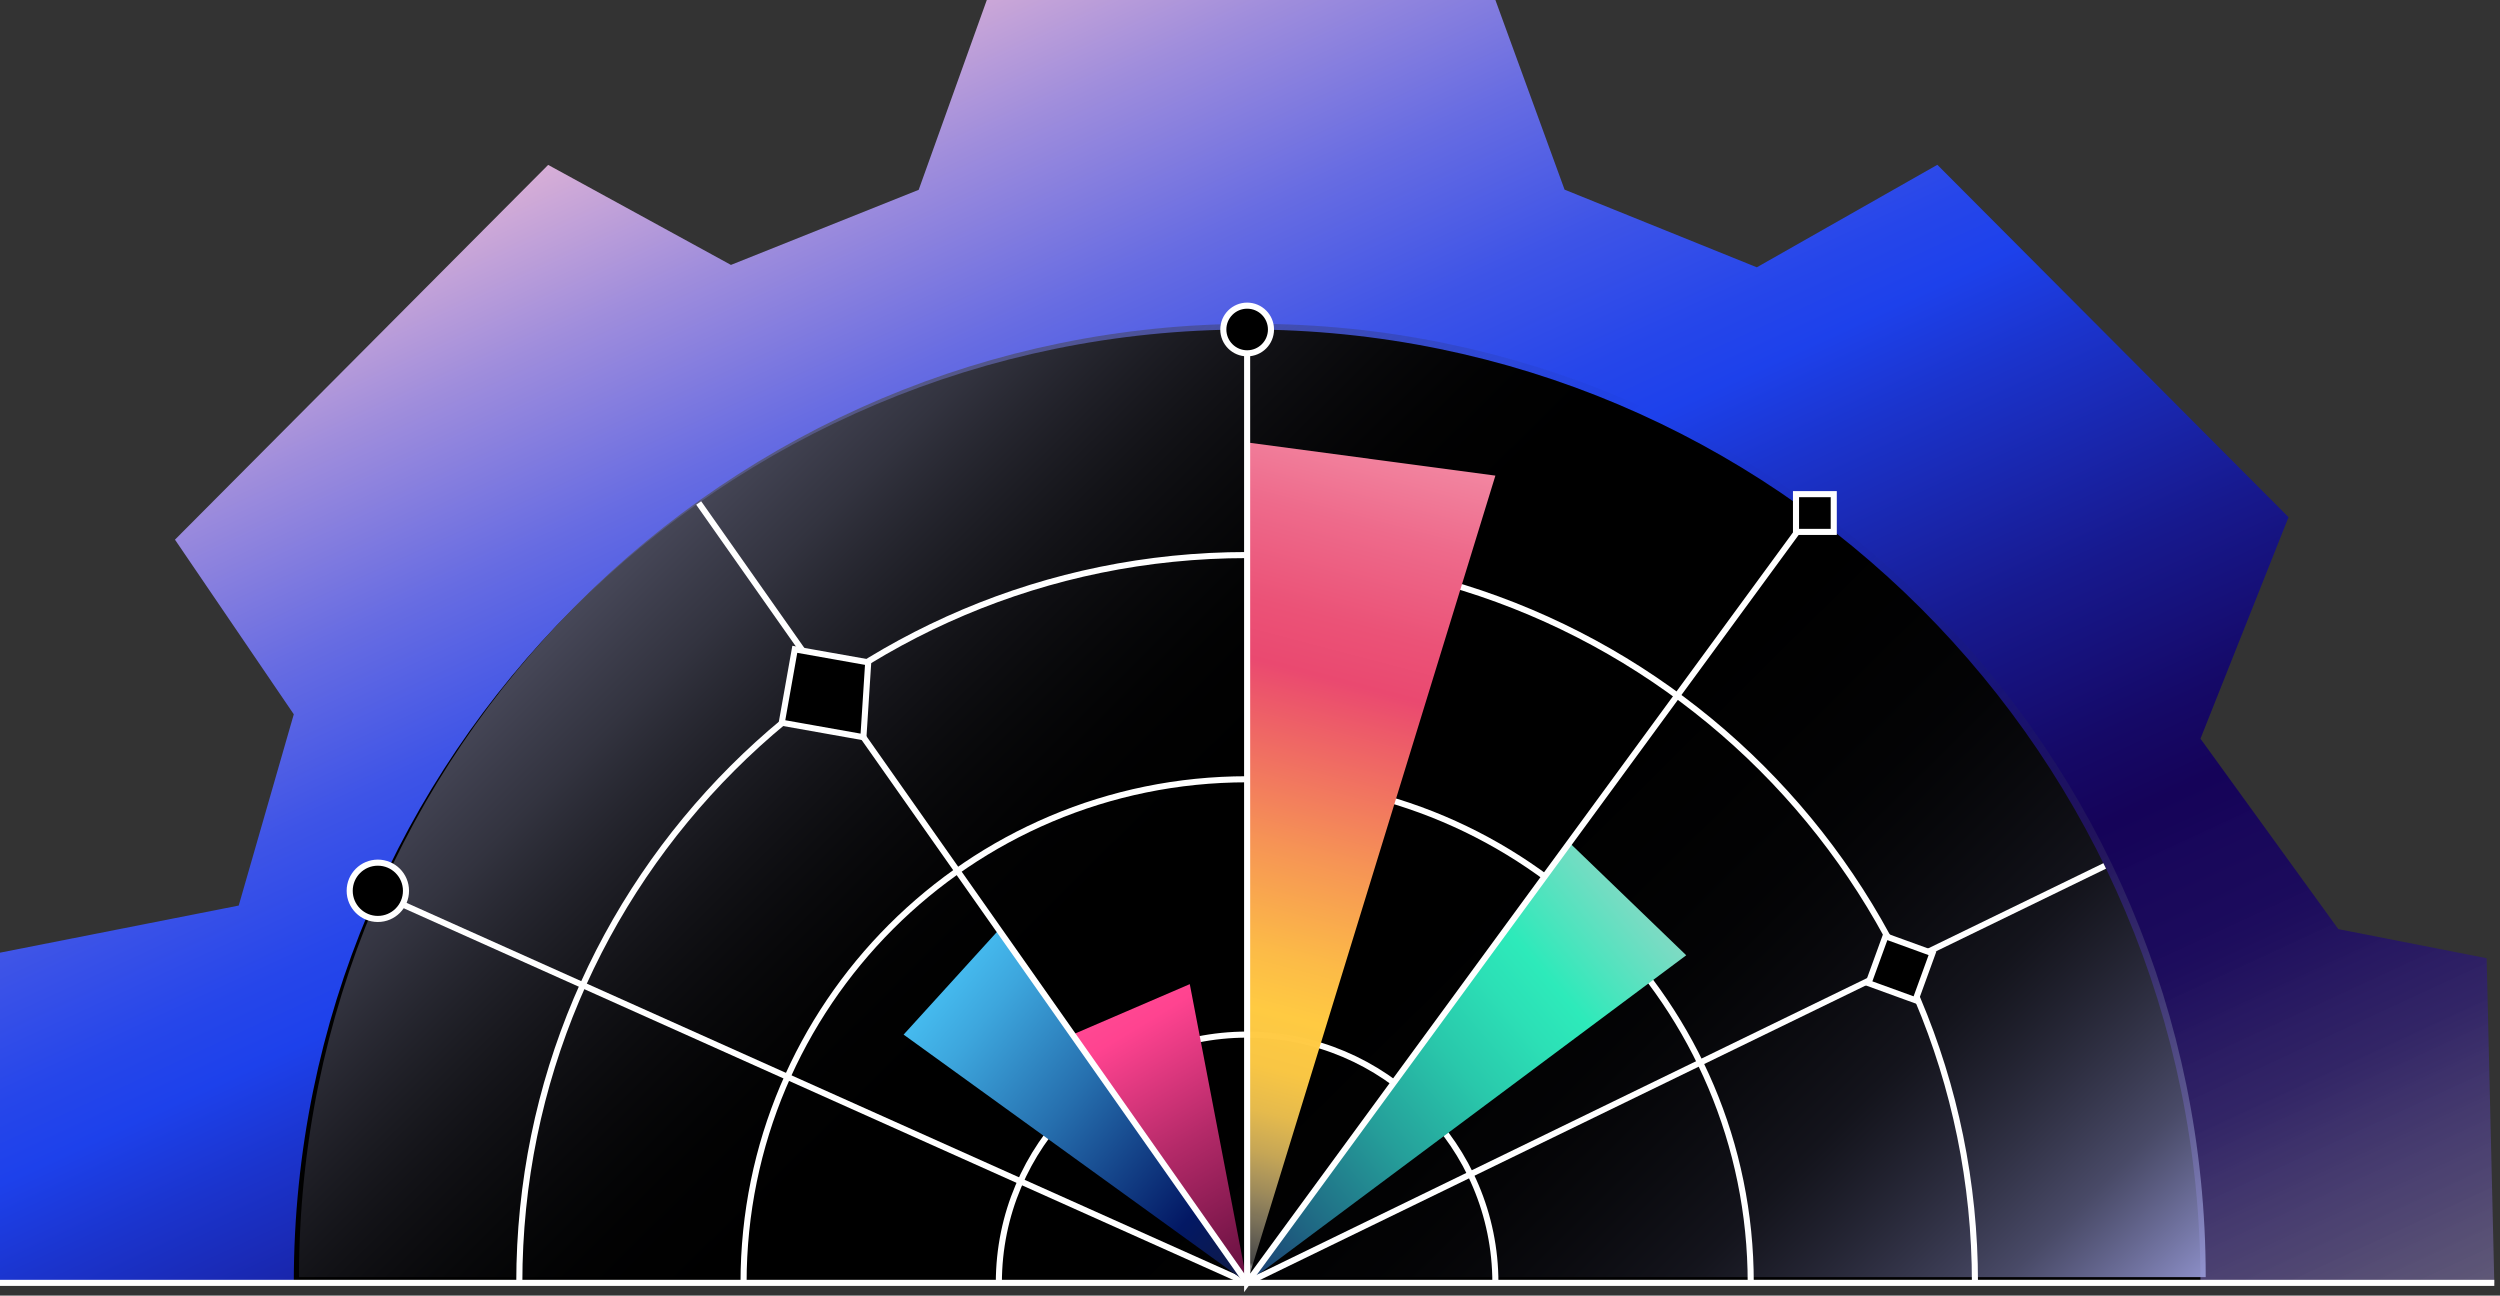 <svg width="411" height="213" viewBox="0 0 411 213" fill="none" xmlns="http://www.w3.org/2000/svg">
<rect x="0" y="0" width="411" height="213" fill="#333333" stroke="none"/>
<path d="M0 210.902V156.62L39.245 148.873L48.298 117.429L28.764 88.72L90.119 27.108L120.166 43.551L151.03 31.211L162.231 0H245.843L257.216 31.178L288.823 43.945L318.499 27.093L376.235 85.023L361.758 121.442L384.424 152.748L408.803 157.531L410.063 210.902H0Z" fill="url(#paint0_linear_53_200)"/>
<path d="M48.298 210.902C48.298 124.34 118.47 54.168 205.032 54.168C291.594 54.168 361.758 124.34 361.758 210.902H48.298Z" fill="black"/>
<path d="M49.16 209.965C49.16 123.403 119.332 53.231 205.894 53.231C292.456 53.231 362.62 123.403 362.62 209.965H49.16Z" fill="url(#paint1_linear_53_200)"/>
<path d="M85.374 210.902C85.374 144.818 138.948 91.252 205.031 91.252C271.114 91.252 324.681 144.819 324.681 210.902" stroke="white" stroke-miterlimit="10"/>
<path d="M122.241 210.902C122.241 165.181 159.303 128.112 205.031 128.112C250.759 128.112 287.821 165.181 287.821 210.902" stroke="white" stroke-miterlimit="10"/>
<path d="M164.212 210.902C164.212 188.365 182.487 170.09 205.031 170.09C227.575 170.09 245.843 188.365 245.843 210.902" stroke="white" stroke-miterlimit="10"/>
<path d="M0 210.902H48.298H85.374H122.241H164.212H245.843H287.821H324.682H361.758H410.063H0Z" stroke="white" stroke-miterlimit="10"/>
<path d="M205.028 210.902L61.967 146.796" stroke="white" stroke-miterlimit="10"/>
<path d="M205.028 210.902L205.031 72.739L245.843 78.192L205.028 210.902Z" fill="url(#paint2_linear_53_200)"/>
<path d="M205.028 210.902L258.02 138.545L277.216 157.047L205.028 210.902Z" fill="url(#paint3_linear_53_200)"/>
<path d="M205.028 210.902L176.327 170.09L195.6 161.793L205.028 210.902Z" fill="url(#paint4_linear_53_200)"/>
<path d="M164.212 152.863L148.553 170.09L205.028 210.902L164.212 152.863Z" fill="url(#paint5_linear_53_200)"/>
<path d="M62.117 151.076C64.673 151.076 66.745 149.004 66.745 146.448C66.745 143.892 64.673 141.82 62.117 141.82C59.561 141.82 57.489 143.892 57.489 146.448C57.489 149.004 59.561 151.076 62.117 151.076Z" fill="black" stroke="white" stroke-miterlimit="10"/>
<path d="M205.028 54.168V210.902L297.641 84.446" stroke="white" stroke-miterlimit="10"/>
<path d="M205.031 58.086C207.195 58.086 208.949 56.332 208.949 54.168C208.949 52.004 207.195 50.25 205.031 50.25C202.867 50.25 201.113 52.004 201.113 54.168C201.113 56.332 202.867 58.086 205.031 58.086Z" fill="black" stroke="white" stroke-miterlimit="10"/>
<path d="M301.469 81.238H295.263V87.444H301.469V81.238Z" fill="black" stroke="white" stroke-miterlimit="10"/>
<path d="M114.863 82.689L205.028 210.902L346.013 142.358" stroke="white" stroke-miterlimit="10"/>
<path d="M317.701 156.718L309.982 153.913L307.176 161.632L314.895 164.437L317.701 156.718Z" fill="black" stroke="white" stroke-miterlimit="10"/>
<path d="M141.944 121.198L128.521 118.812L130.666 106.745L142.733 108.89L141.944 121.198Z" fill="black" stroke="white" stroke-miterlimit="10"/>
<defs>
<linearGradient id="paint0_linear_53_200" x1="65.213" y1="-117.051" x2="377.38" y2="556.059" gradientUnits="userSpaceOnUse">
<stop offset="0.168" stop-color="#FCC4D3"/>
<stop offset="0.181" stop-color="#E6B7D5"/>
<stop offset="0.226" stop-color="#9F8DDC"/>
<stop offset="0.266" stop-color="#676CE2"/>
<stop offset="0.3" stop-color="#3E54E7"/>
<stop offset="0.328" stop-color="#2646EA"/>
<stop offset="0.344" stop-color="#1D41EB"/>
<stop offset="0.365" stop-color="#1B34CD"/>
<stop offset="0.414" stop-color="#17198E"/>
<stop offset="0.45" stop-color="#150967"/>
<stop offset="0.468" stop-color="#150359"/>
<stop offset="0.503" stop-color="#1C0B5E" stop-opacity="0.968"/>
<stop offset="0.539" stop-color="#33246E" stop-opacity="0.872"/>
<stop offset="0.575" stop-color="#5A4D8A" stop-opacity="0.726"/>
<stop offset="0.612" stop-color="#9087B0" stop-opacity="0.543"/>
<stop offset="0.648" stop-color="#D4D1E1" stop-opacity="0.348"/>
<stop offset="0.667" stop-color="white" stop-opacity="0.5"/>
</linearGradient>
<linearGradient id="paint1_linear_53_200" x1="-10.956" y1="-41.308" x2="435.16" y2="409.326" gradientUnits="userSpaceOnUse">
<stop offset="0.232" stop-color="#5E5F75"/>
<stop offset="0.263" stop-color="#595A6F" stop-opacity="0.906"/>
<stop offset="0.304" stop-color="#4C4D5F" stop-opacity="0.663"/>
<stop offset="0.35" stop-color="#373744" stop-opacity="0.346"/>
<stop offset="0.399" stop-color="#191A20" stop-opacity="0.075"/>
<stop offset="0.435" stop-opacity="0"/>
<stop offset="0.461" stop-color="#050507" stop-opacity="0.01"/>
<stop offset="0.499" stop-color="#14141D" stop-opacity="0.017"/>
<stop offset="0.547" stop-color="#2C2D40" stop-opacity="0.081"/>
<stop offset="0.601" stop-color="#4F5070" stop-opacity="0.25"/>
<stop offset="0.66" stop-color="#7A7CAD" stop-opacity="0.596"/>
<stop offset="0.704" stop-color="#9EA1E1"/>
</linearGradient>
<linearGradient id="paint2_linear_53_200" x1="242.295" y1="11.354" x2="166.154" y2="300.922" gradientUnits="userSpaceOnUse">
<stop offset="0.122" stop-color="#FCC4D3"/>
<stop offset="0.191" stop-color="#F493AB"/>
<stop offset="0.259" stop-color="#EE6A8B"/>
<stop offset="0.312" stop-color="#EB5277"/>
<stop offset="0.344" stop-color="#EA4970"/>
<stop offset="0.359" stop-color="#EC556B"/>
<stop offset="0.44" stop-color="#F69455"/>
<stop offset="0.498" stop-color="#FCBB47"/>
<stop offset="0.529" stop-color="#FFCA42"/>
<stop offset="0.559" stop-color="#FFCB46" stop-opacity="0.974"/>
<stop offset="0.583" stop-color="#FFCF55" stop-opacity="0.899"/>
<stop offset="0.605" stop-color="#FFD66E" stop-opacity="0.776"/>
<stop offset="0.626" stop-color="#FFE092" stop-opacity="0.619"/>
<stop offset="0.646" stop-color="#FFEDC0" stop-opacity="0.444"/>
<stop offset="0.665" stop-color="#FFFCF7" stop-opacity="0.27"/>
<stop offset="0.667" stop-color="white" stop-opacity="0.5"/>
</linearGradient>
<linearGradient id="paint3_linear_53_200" x1="313.847" y1="108.557" x2="117.033" y2="275.61" gradientUnits="userSpaceOnUse">
<stop offset="0.103" stop-color="#FCC4D3"/>
<stop offset="0.135" stop-color="#E0C9CF"/>
<stop offset="0.205" stop-color="#9AD5C7"/>
<stop offset="0.306" stop-color="#2DEABA"/>
<stop offset="0.336" stop-color="#2CE0B6"/>
<stop offset="0.386" stop-color="#29C8AB"/>
<stop offset="0.45" stop-color="#259F9A"/>
<stop offset="0.525" stop-color="#1F6783"/>
<stop offset="0.608" stop-color="#182165"/>
<stop offset="0.641" stop-color="#150359"/>
<stop offset="0.791" stop-color="white" stop-opacity="0.5"/>
</linearGradient>
<linearGradient id="paint4_linear_53_200" x1="149.576" y1="105.772" x2="296.467" y2="348.669" gradientUnits="userSpaceOnUse">
<stop offset="0.055" stop-color="#FCC4D3"/>
<stop offset="0.123" stop-color="#FD8DB6"/>
<stop offset="0.183" stop-color="#FE64A1"/>
<stop offset="0.23" stop-color="#FE4C94"/>
<stop offset="0.258" stop-color="#FF4390"/>
<stop offset="0.329" stop-color="#B52A69"/>
<stop offset="0.396" stop-color="#761548"/>
<stop offset="0.444" stop-color="#4E0734"/>
<stop offset="0.469" stop-color="#40032D"/>
<stop offset="0.667" stop-color="white" stop-opacity="0.5"/>
</linearGradient>
<linearGradient id="paint5_linear_53_200" x1="105.482" y1="119.908" x2="335.899" y2="308.081" gradientUnits="userSpaceOnUse">
<stop offset="0.142" stop-color="#FCC4D3"/>
<stop offset="0.159" stop-color="#C7C1DB"/>
<stop offset="0.178" stop-color="#90BFE4"/>
<stop offset="0.195" stop-color="#67BDEA"/>
<stop offset="0.208" stop-color="#4FBCEE"/>
<stop offset="0.217" stop-color="#46BCF0"/>
<stop offset="0.248" stop-color="#3DA6DD"/>
<stop offset="0.313" stop-color="#266FAE"/>
<stop offset="0.405" stop-color="#031864"/>
<stop offset="0.408" stop-color="#031862"/>
<stop offset="0.459" stop-color="#141B3E"/>
<stop offset="0.501" stop-color="#1F1E28"/>
<stop offset="0.528" stop-color="#231F20"/>
<stop offset="0.57" stop-color="#918F90" stop-opacity="0.56"/>
<stop offset="0.616" stop-color="white" stop-opacity="0.5"/>
</linearGradient>
</defs>
</svg>
